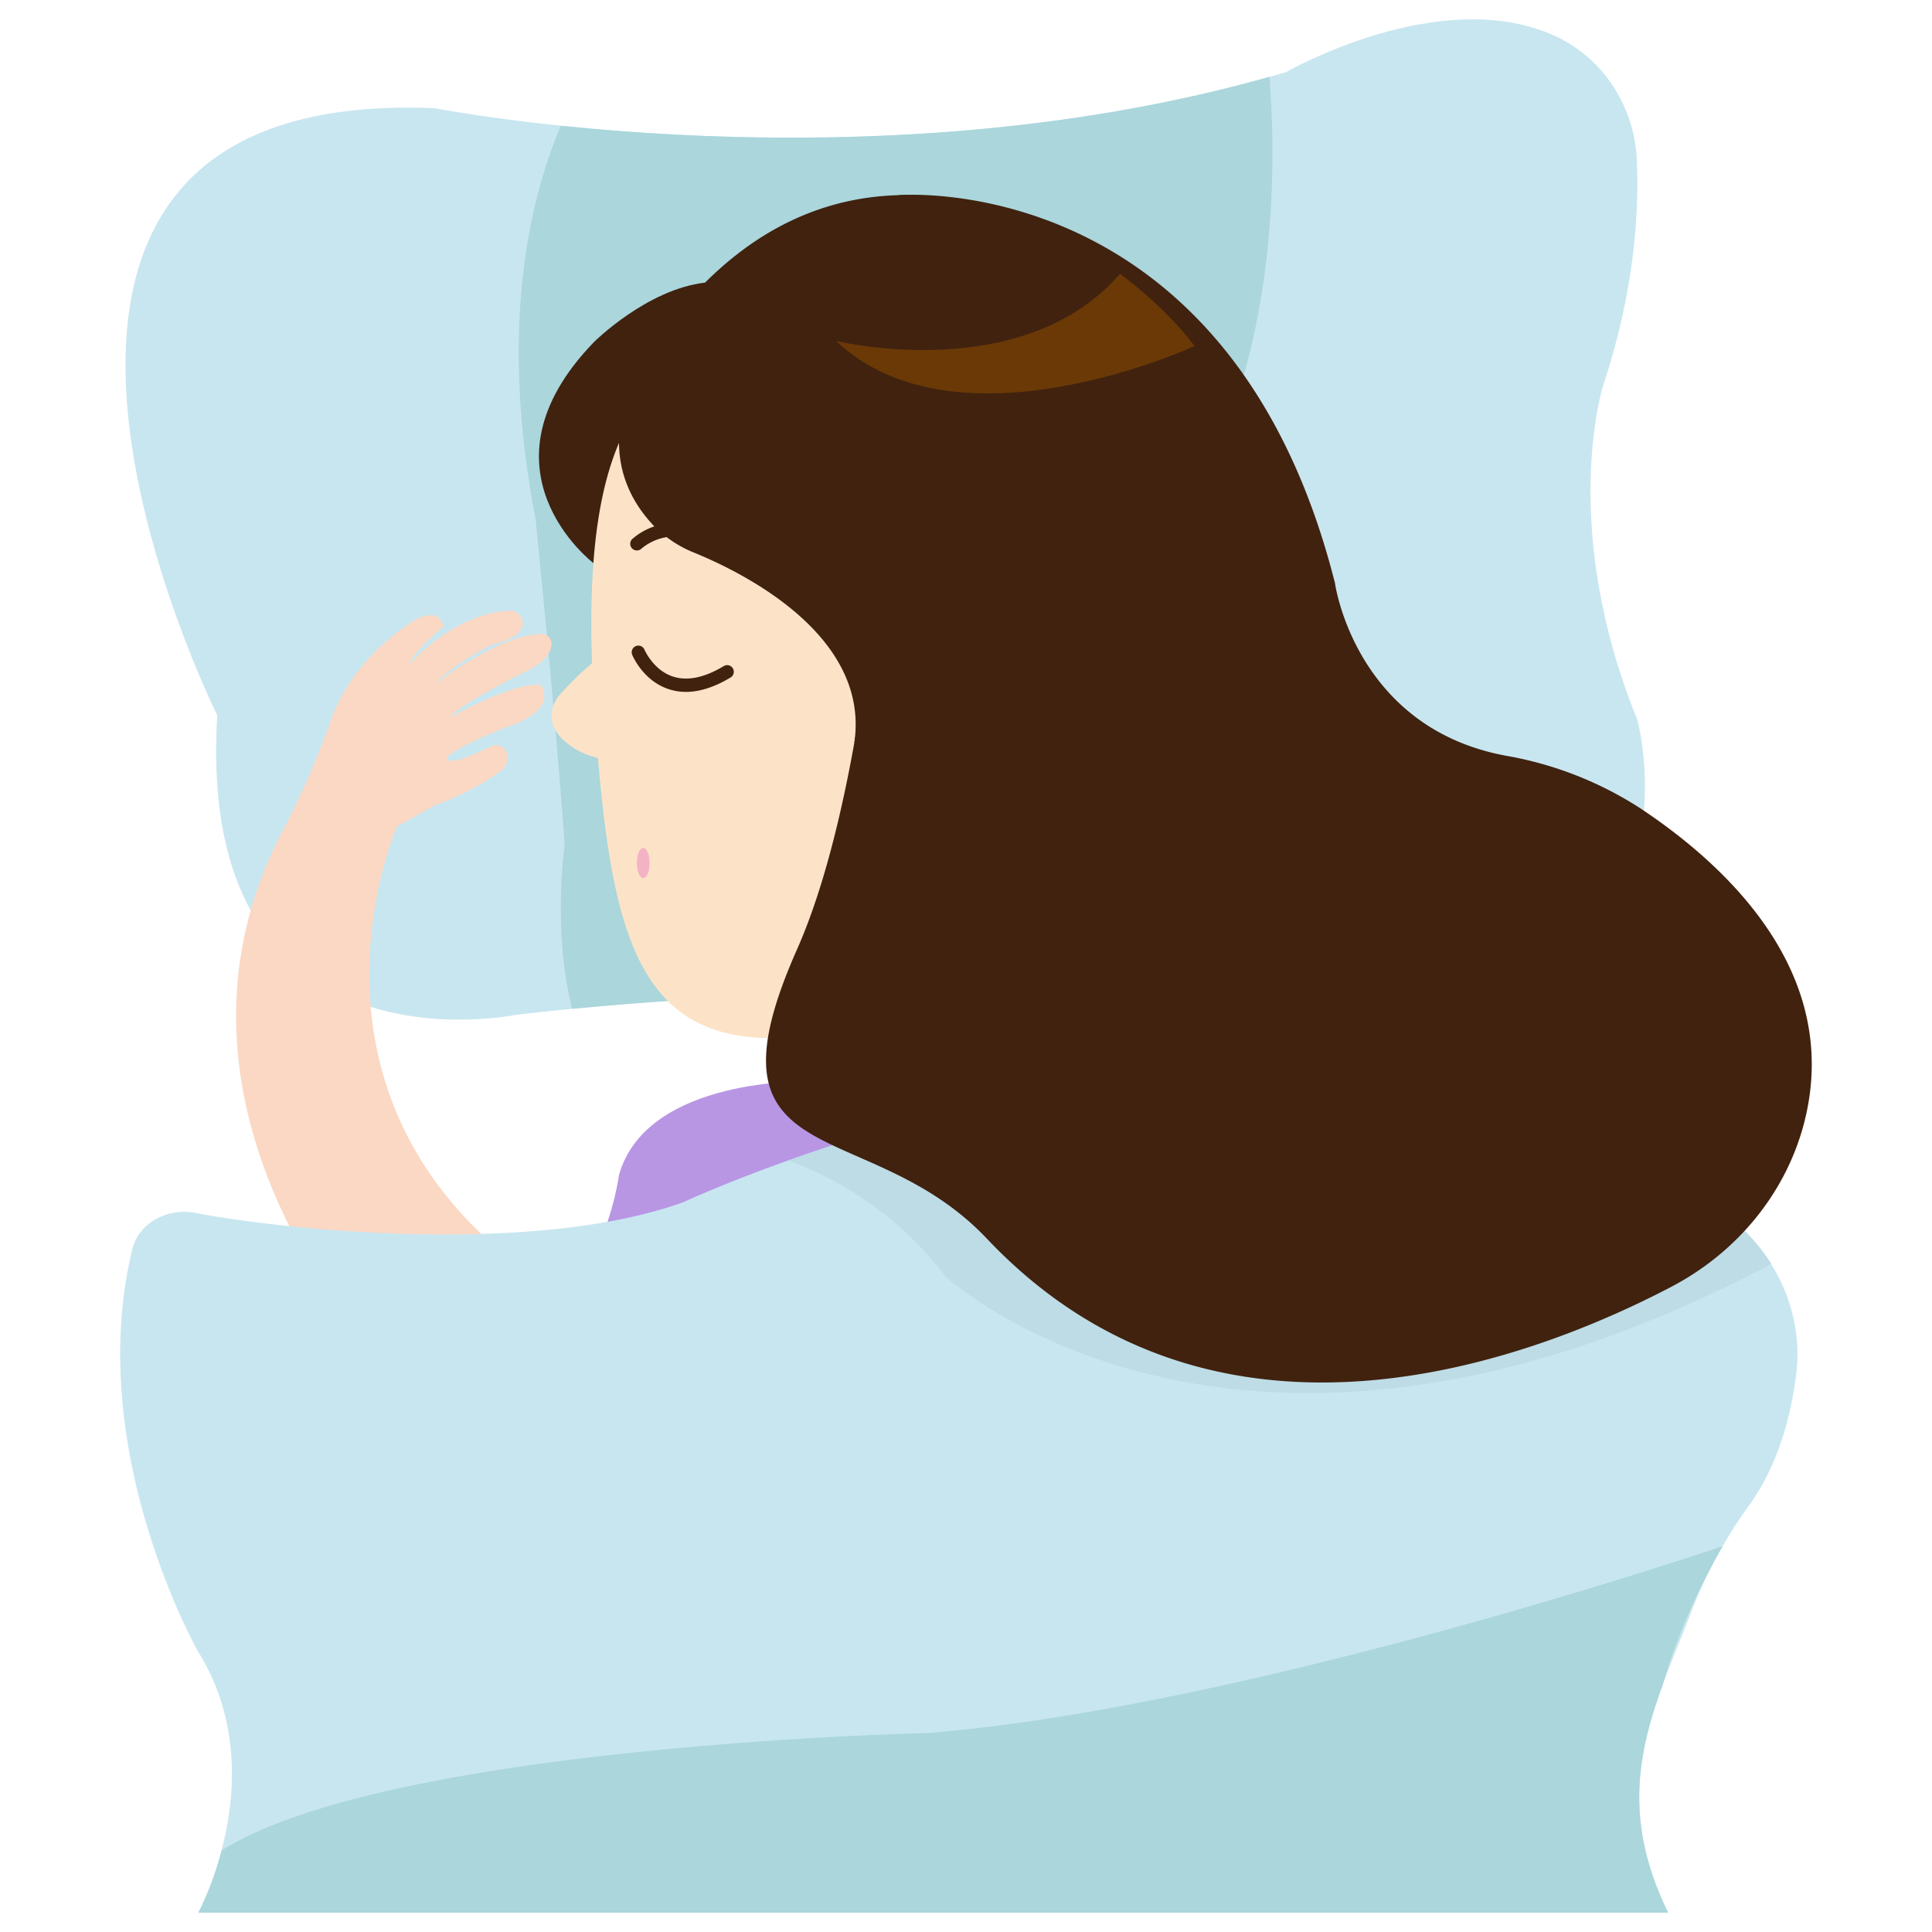 <svg height="512" viewBox="0 0 500 500" width="512" xmlns="http://www.w3.org/2000/svg"><g id="圖層_15" data-name="圖層 15"><path d="m112.48 28s113.72 22.3 220.41-9.35c0 0 39.46-22.71 69.13-9.54 12.76 5.66 21 18.39 21.59 32.34.58 12.82-.42 33.4-8.65 58.09 0 0-11.73 36.35 8.79 86.76 0 0 21.69 79.73-79.14 76.21 0 0-100.83-12.67-211 .11 0 0-83.24 17.47-77.38-77.49-.03 0-81.01-162.85 56.25-157.13z" fill="#c8e6f0"/><path d="m328.17 260.82c-5.72-41.66-16.76-131.28-9.39-154.46 0 0 13.89-32.75 9.76-86.49-70.26 19.86-142.8 16.89-183.4 12.67-8.33 19.66-16 53-6.51 101.9 0 0 5.31 52.3 7.5 84.17 0 0-3.22 22 1.93 42.48 77.99-7.58 149.1-3.09 180.11-.27z" fill="#aad6dc"/><path d="m209.7 279.85s-42.25-1.34-49.5 24.21c0 0-4.76 37-31.73 43.35l100.62 20 59.6-56.75z" fill="#b896e4"/><path d="m153.58 145.73s-31.85-24.2.19-57.26c0 0 13.68-13.61 28.72-15.33z" fill="#40220f"/><path d="m311.9 165.55c-4.06-53.21-77.43-78.72-117.43-75.67-35.32 2.7-42.78 37.1-41.25 81.75a84.18 84.18 0 0 0 -8.5 8.34s-4.78 5.24.54 11a18.61 18.61 0 0 0 8.49 4.92l1 .31c4.18 49.1 12.28 75.17 50.66 72.24 40.03-3.06 110.59-49.68 106.49-102.89z" fill="#fce3c7"/><g fill="#40220f"><path d="m168.23 90.6s-18.54 24.5.72 45.21a30.31 30.31 0 0 0 10.84 7.28c12.43 5.09 45.39 21.32 41.31 49.09 0 0 50.84 18 73 29.5 0 0 72.69-85.29 9.07-143.41.02 0-79.33-70.07-134.94 12.33z"/><path d="m177.53 179.06a14.29 14.29 0 0 1 -4.48-.71c-6.61-2.17-9.31-8.59-9.42-8.86a1.72 1.72 0 1 1 3.18-1.31s2.25 5.25 7.35 6.91c3.74 1.22 8.18.3 13.2-2.74a1.72 1.72 0 0 1 1.78 2.94c-4.14 2.51-8.03 3.77-11.61 3.77z"/><path d="m190.85 147.85a1.72 1.72 0 0 1 -1.29-.59c-4.7-5.34-9.52-8.17-14.31-8.4a13.37 13.37 0 0 0 -9.25 3.14 1.73 1.73 0 0 1 -2.43-.08 1.71 1.71 0 0 1 .06-2.42 16.63 16.63 0 0 1 11.72-4.1c5.79.25 11.44 3.47 16.8 9.57a1.72 1.72 0 0 1 -.15 2.43 1.76 1.76 0 0 1 -1.15.45z"/></g><path d="m102.77 213.84s-35.89 80.9 52.67 127.21l-55.36 12.77s-64.95-65.47-27.17-138.35a213.16 213.16 0 0 0 12.58-28.64c2.5-7.35 8-16.67 19.93-25.13 0 0 7.72-5.84 9.39.36 0 0-8.77 7.5-8.85 9.86 0 0 11-12.92 25.67-13.87a3.35 3.35 0 0 1 3.67 3.28c-.08 1.86-1.76 4.08-8.17 5.56 0 0-10.44 5.35-14.68 10.19 0 0 16.94-13 27.72-13a2.57 2.57 0 0 1 2.58 2.54c0 1.93-1.4 4.8-7.88 7.76 0 0-15.93 7.86-18.47 11.34 0 0 16.81-9.42 23.52-8.42 0 0 4.87 5.9-7.57 10.43 0 0-12.45 4.52-16.59 8.16 0 0-1.6 3.71 11.9-3a3.06 3.06 0 0 1 3.62 2.34 4.32 4.32 0 0 1 -1.8 4.4 69.22 69.22 0 0 1 -16.76 8.68z" fill="#fbd8c3"/><path d="m50.56 313.9c22.94 4.39 87.22 11.18 126.18-2.73 0 0 178-83 273.69 6.34 11 10.29 16.25 24.5 14.37 38.64-1.38 10.47-4.64 22.88-11.92 33.14a120.89 120.89 0 0 0 -14.83 26.93c-9.61 25.28-22.05 46.88-6.31 78.78h-380.46s19.66-35.94 0-67.55c0 0-29.75-52.32-17-104.31 1.63-6.54 8.94-10.64 16.28-9.24z" fill="#c8e6f0"/><ellipse cx="166.47" cy="223.34" fill="#f4b3c5" rx="1.66" ry="3.91"/><path d="m430.26 436.18a158.61 158.61 0 0 1 12.3-30.06c.92-1.81 1.9-3.59 2.92-5.35l.35-.62s-122.59 41.71-205.83 48.37c0 0-139.32 3-182.65 30.4a78.54 78.54 0 0 1 -6 16.08h380.39a25.31 25.31 0 0 1 -1.45-3.07c-9.72-21.8-6.23-38.8-.03-55.75z" fill="#aad6dc"/><path d="m450.43 317.51c-72.73-67.83-192.91-36.26-246.43-17.17a90.21 90.21 0 0 1 40.78 30.07s75.42 69.93 213.6-3.33a47.88 47.88 0 0 0 -7.95-9.57z" fill="#bddce6"/><path d="m232.55 50.51s85.71-7.39 112.94 100.4c0 0 5.11 37.4 44.23 44.67a93.46 93.46 0 0 1 34.75 13.58c22.3 14.79 52.09 42.46 42.6 80.79-4.63 18.65-17.5 34.15-34.53 43.07-35.75 18.73-117.67 50.41-177.17-12.49-31-32.73-75.44-15.47-49.13-74.76s26.31-195.26 26.31-195.26z" fill="#40220f"/></g><g id="圖層_17" data-name="圖層 17"><path d="m216.38 88.24s48.28 11.76 73.48-17.38c0 0 11.42 8.18 19.29 18.69 0 0-61.32 28.45-92.77-1.31z" fill="#6a3906"/></g></svg>